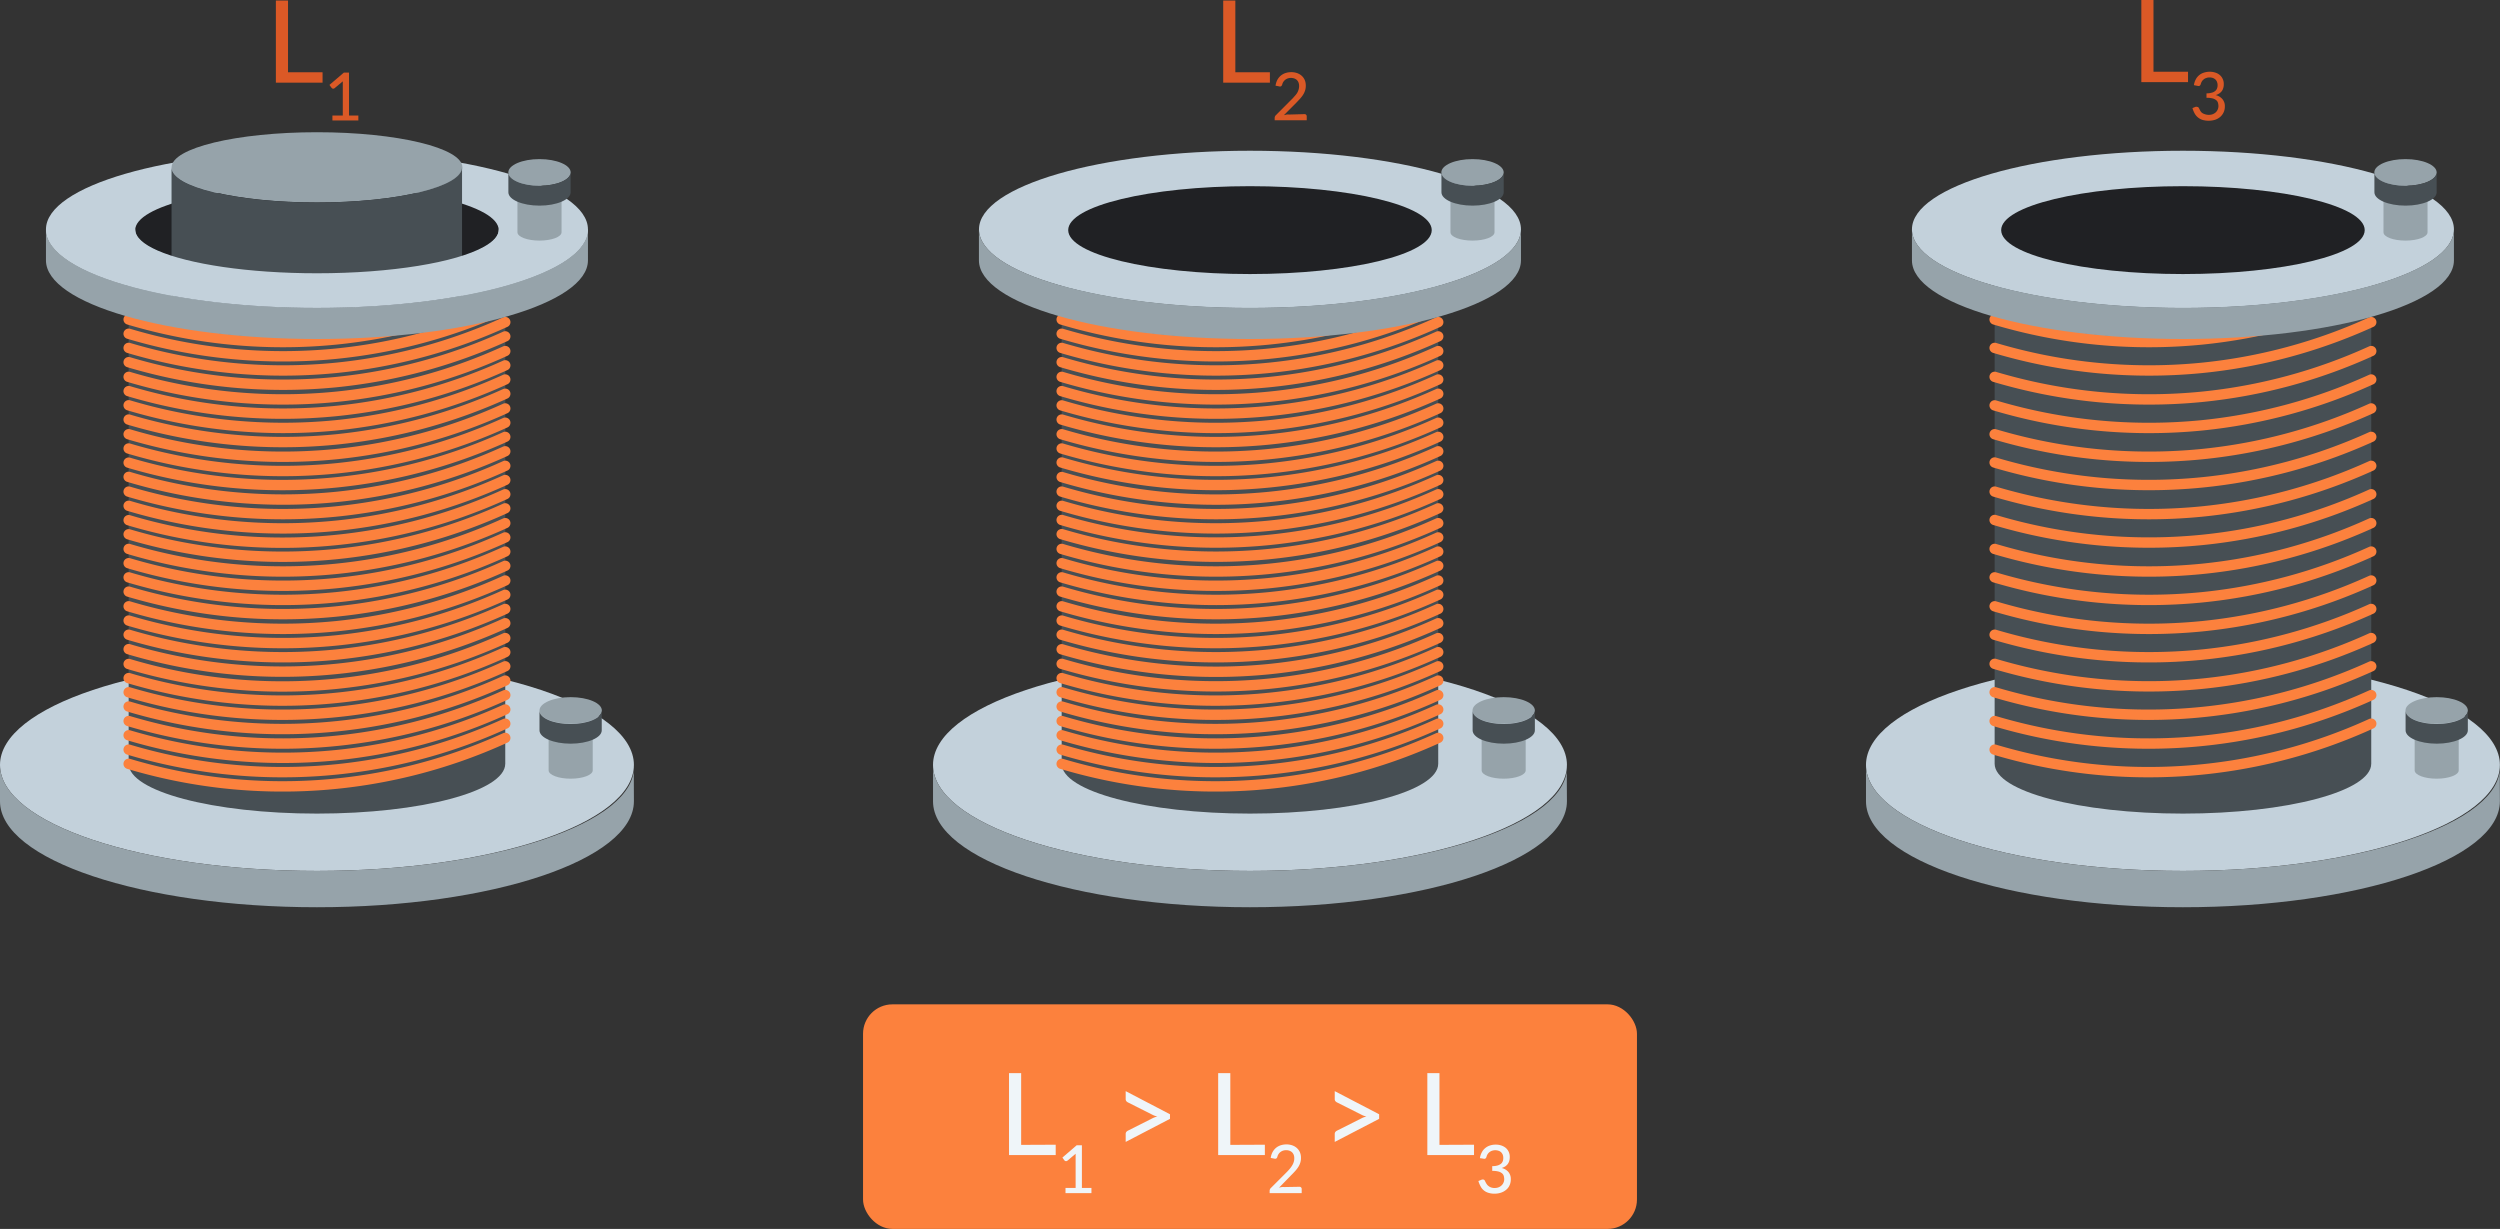 <?xml version="1.0" encoding="UTF-8"?>
<svg xmlns="http://www.w3.org/2000/svg" viewBox="0 0 481.93 236.9">
  <rect x="0" y="0" width="481.93" height="236.9" fill="#333333" stroke="none"/>
  <defs>
    <style>.cls-1{fill:#c3d1db;}.cls-2{fill:#474f54;}.cls-3{fill:none;stroke:#fc813d;stroke-linecap:round;stroke-miterlimit:10;stroke-width:2px;}.cls-4{fill:#96a3aa;}.cls-5{fill:#202124;}.cls-6{fill:#db5926;}.cls-7{fill:#fc813d;}.cls-8{fill:#eff5f9;}</style>
  </defs>
  <g id="Слой_2" data-name="Слой 2">
    <g id="Слой_1-2" data-name="Слой 1">
      <ellipse class="cls-1" cx="240.96" cy="147.46" rx="61.1" ry="20.43"></ellipse>
      <path class="cls-2" d="M277.25,147.22c0,5.31-16.25,9.62-36.29,9.62s-36.3-4.31-36.3-9.62V52.83h72.59Z"></path>
      <path class="cls-3" d="M277.25,142.25a103.35,103.35,0,0,1-72.59,5"></path>
      <path class="cls-3" d="M277.25,139.51a103.42,103.42,0,0,1-72.59,5"></path>
      <path class="cls-3" d="M277.25,136.77a103.34,103.34,0,0,1-32.69,8.82,103.92,103.92,0,0,1-39.9-3.85"></path>
      <path class="cls-3" d="M277.25,134a103.42,103.42,0,0,1-72.59,5"></path>
      <path class="cls-3" d="M277.25,131.2a103.42,103.42,0,0,1-72.59,5"></path>
      <path class="cls-3" d="M277.25,128.45a103.49,103.49,0,0,1-72.59,5"></path>
      <path class="cls-3" d="M277.25,125.72a103.42,103.42,0,0,1-72.59,5"></path>
      <path class="cls-3" d="M277.25,123a103.64,103.64,0,0,1-32.69,8.81,104,104,0,0,1-39.9-3.84"></path>
      <path class="cls-3" d="M277.25,120.14A103.64,103.64,0,0,1,244.56,129a104,104,0,0,1-39.9-3.84"></path>
      <path class="cls-3" d="M277.25,117.39a103.64,103.64,0,0,1-32.69,8.81,104,104,0,0,1-39.9-3.84"></path>
      <path class="cls-3" d="M277.25,114.66a103.64,103.64,0,0,1-32.69,8.81,104,104,0,0,1-39.9-3.84"></path>
      <path class="cls-3" d="M277.25,111.91a103.61,103.61,0,0,1-32.69,8.82,103.92,103.92,0,0,1-39.9-3.85"></path>
      <path class="cls-3" d="M277.25,109.08a103.64,103.64,0,0,1-32.69,8.81,104,104,0,0,1-39.9-3.84"></path>
      <path class="cls-3" d="M277.25,106.33a103.34,103.34,0,0,1-32.69,8.82,103.92,103.92,0,0,1-39.9-3.85"></path>
      <path class="cls-3" d="M277.25,103.6a103.61,103.61,0,0,1-32.69,8.82,103.92,103.92,0,0,1-39.9-3.85"></path>
      <path class="cls-3" d="M277.25,100.85a103.34,103.34,0,0,1-32.69,8.82,103.73,103.73,0,0,1-39.9-3.85"></path>
      <path class="cls-3" d="M277.25,98a103.34,103.34,0,0,1-32.69,8.82,103.92,103.92,0,0,1-39.9-3.85"></path>
      <path class="cls-3" d="M277.25,95.28a103.64,103.64,0,0,1-32.69,8.81,103.73,103.73,0,0,1-39.9-3.85"></path>
      <path class="cls-3" d="M277.25,92.54a103.34,103.34,0,0,1-32.69,8.82,103.73,103.73,0,0,1-39.9-3.85"></path>
      <path class="cls-3" d="M277.25,89.8a103.64,103.64,0,0,1-32.69,8.81,104,104,0,0,1-39.9-3.84"></path>
      <path class="cls-3" d="M277.25,87a103.64,103.64,0,0,1-32.69,8.81,103.73,103.73,0,0,1-39.9-3.85"></path>
      <path class="cls-3" d="M277.25,84.22A103.64,103.64,0,0,1,244.56,93a104,104,0,0,1-39.9-3.84"></path>
      <path class="cls-3" d="M277.25,81.49a103.64,103.64,0,0,1-32.69,8.81,104,104,0,0,1-39.9-3.84"></path>
      <path class="cls-3" d="M277.25,78.74a103.64,103.64,0,0,1-32.69,8.81,104,104,0,0,1-39.9-3.84"></path>
      <path class="cls-3" d="M277.25,75.91a103.64,103.64,0,0,1-32.69,8.81,104,104,0,0,1-39.9-3.84"></path>
      <path class="cls-3" d="M277.25,73.16A103.61,103.61,0,0,1,244.56,82a103.92,103.92,0,0,1-39.9-3.85"></path>
      <path class="cls-3" d="M277.25,70.43a103.64,103.64,0,0,1-32.69,8.81,104,104,0,0,1-39.9-3.84"></path>
      <path class="cls-3" d="M277.25,67.68a103.34,103.34,0,0,1-32.69,8.82,103.92,103.92,0,0,1-39.9-3.85"></path>
      <path class="cls-3" d="M277.25,64.85a103.61,103.61,0,0,1-32.69,8.82,103.92,103.92,0,0,1-39.9-3.85"></path>
      <path class="cls-3" d="M277.25,62.1a103.34,103.34,0,0,1-32.69,8.82,103.92,103.92,0,0,1-39.9-3.85"></path>
      <path class="cls-3" d="M277.25,59.37a103.34,103.34,0,0,1-32.69,8.82,103.92,103.92,0,0,1-39.9-3.85"></path>
      <path class="cls-3" d="M277.25,56.63a103.64,103.64,0,0,1-32.69,8.81,103.73,103.73,0,0,1-39.9-3.85"></path>
      <path class="cls-4" d="M302.06,154.46c0,11.28-27.36,20.43-61.1,20.43s-61.1-9.15-61.1-20.43v-7c0,11.29,27.35,20.43,61.1,20.43s61.83-9.17,61.1-20.43C302,146.8,302.06,154.46,302.06,154.46Z"></path>
      <ellipse class="cls-1" cx="240.96" cy="44.22" rx="52.24" ry="15.16"></ellipse>
      <ellipse class="cls-5" cx="240.96" cy="44.36" rx="35.04" ry="8.47"></ellipse>
      <path class="cls-4" d="M293.2,50.19c0,8.37-23.39,15.16-52.24,15.16s-52.25-6.79-52.25-15.16v-6c0,8.37,23.39,15.15,52.25,15.15s52.24-6.78,52.24-15.15Z"></path>
      <path class="cls-4" d="M279.61,44.78c0,.89,1.9,1.6,4.25,1.6s4.24-.71,4.24-1.6V37.57h-8.49Z"></path>
      <ellipse class="cls-4" cx="283.86" cy="33.24" rx="6.01" ry="2.57"></ellipse>
      <path class="cls-2" d="M289.87,37.07c0,1.42-2.69,2.57-6,2.57s-6-1.15-6-2.57V33.24c0,1.42,2.69,2.57,6,2.57s6-1.15,6-2.57Z"></path>
      <path class="cls-4" d="M285.62,148.51c0,.88,1.9,1.6,4.25,1.6s4.24-.72,4.24-1.6V141.3h-8.49Z"></path>
      <ellipse class="cls-4" cx="289.87" cy="136.96" rx="6.01" ry="2.57"></ellipse>
      <path class="cls-2" d="M295.88,140.79c0,1.42-2.69,2.57-6,2.57s-6-1.15-6-2.57V137c0,1.42,2.69,2.57,6,2.57s6-1.15,6-2.57Z"></path>
      <ellipse class="cls-1" cx="61.1" cy="147.46" rx="61.1" ry="20.43"></ellipse>
      <path class="cls-2" d="M97.4,147.22c0,5.31-16.25,9.62-36.3,9.62s-36.3-4.31-36.3-9.62V52.83H97.4Z"></path>
      <path class="cls-3" d="M97.4,142.25a103.37,103.37,0,0,1-72.6,5"></path>
      <path class="cls-3" d="M97.4,139.51a103.45,103.45,0,0,1-72.6,5"></path>
      <path class="cls-3" d="M97.4,136.77a103.5,103.5,0,0,1-32.69,8.82,104,104,0,0,1-39.91-3.85"></path>
      <path class="cls-3" d="M97.4,134a103.45,103.45,0,0,1-72.6,5"></path>
      <path class="cls-3" d="M97.4,131.2a103.45,103.45,0,0,1-72.6,5"></path>
      <path class="cls-3" d="M97.4,128.45a103.51,103.51,0,0,1-72.6,5"></path>
      <path class="cls-3" d="M97.4,125.72a103.45,103.45,0,0,1-72.6,5"></path>
      <path class="cls-3" d="M97.4,123a103.51,103.51,0,0,1-72.6,5"></path>
      <path class="cls-3" d="M97.4,120.14a103.51,103.51,0,0,1-72.6,5"></path>
      <path class="cls-3" d="M97.4,117.39a103.8,103.8,0,0,1-32.69,8.81,104,104,0,0,1-39.91-3.84"></path>
      <path class="cls-3" d="M97.4,114.66a103.8,103.8,0,0,1-32.69,8.81,104,104,0,0,1-39.91-3.84"></path>
      <path class="cls-3" d="M97.4,111.91a103.77,103.77,0,0,1-32.69,8.82,104,104,0,0,1-39.91-3.85"></path>
      <path class="cls-3" d="M97.4,109.08a103.8,103.8,0,0,1-32.69,8.81,104,104,0,0,1-39.91-3.84"></path>
      <path class="cls-3" d="M97.4,106.33a103.5,103.5,0,0,1-32.69,8.82A104,104,0,0,1,24.8,111.3"></path>
      <path class="cls-3" d="M97.4,103.6a103.77,103.77,0,0,1-32.69,8.82,104,104,0,0,1-39.91-3.85"></path>
      <path class="cls-3" d="M97.4,100.85a103.5,103.5,0,0,1-32.69,8.82,103.78,103.78,0,0,1-39.91-3.85"></path>
      <path class="cls-3" d="M97.4,98a103.5,103.5,0,0,1-32.69,8.82A104,104,0,0,1,24.8,103"></path>
      <path class="cls-3" d="M97.4,95.28a103.45,103.45,0,0,1-72.6,5"></path>
      <path class="cls-3" d="M97.4,92.54a103.5,103.5,0,0,1-32.69,8.82A103.78,103.78,0,0,1,24.8,97.51"></path>
      <path class="cls-3" d="M97.4,89.8a103.8,103.8,0,0,1-32.69,8.81A104,104,0,0,1,24.8,94.77"></path>
      <path class="cls-3" d="M97.4,87a103.8,103.8,0,0,1-32.69,8.81A103.78,103.78,0,0,1,24.8,91.93"></path>
      <path class="cls-3" d="M97.4,84.22A103.8,103.8,0,0,1,64.71,93,104,104,0,0,1,24.8,89.19"></path>
      <path class="cls-3" d="M97.4,81.49A103.8,103.8,0,0,1,64.71,90.3,104,104,0,0,1,24.8,86.46"></path>
      <path class="cls-3" d="M97.4,78.74a103.8,103.8,0,0,1-32.69,8.81A104,104,0,0,1,24.8,83.71"></path>
      <path class="cls-3" d="M97.4,75.91a103.8,103.8,0,0,1-32.69,8.81A104,104,0,0,1,24.8,80.88"></path>
      <path class="cls-3" d="M97.4,73.16A103.77,103.77,0,0,1,64.71,82,104,104,0,0,1,24.8,78.13"></path>
      <path class="cls-3" d="M97.4,70.43a103.8,103.8,0,0,1-32.69,8.81A104,104,0,0,1,24.8,75.4"></path>
      <path class="cls-3" d="M97.4,67.68A103.5,103.5,0,0,1,64.71,76.5,104,104,0,0,1,24.8,72.65"></path>
      <path class="cls-3" d="M97.4,64.85a103.77,103.77,0,0,1-32.69,8.82A104,104,0,0,1,24.8,69.82"></path>
      <path class="cls-3" d="M97.4,62.1a103.5,103.5,0,0,1-32.69,8.82A104,104,0,0,1,24.8,67.07"></path>
      <path class="cls-3" d="M97.4,59.37a103.5,103.5,0,0,1-32.69,8.82A104,104,0,0,1,24.8,64.34"></path>
      <path class="cls-3" d="M97.4,56.63a103.8,103.8,0,0,1-32.69,8.81A103.78,103.78,0,0,1,24.8,61.59"></path>
      <path class="cls-4" d="M122.2,154.46c0,11.28-27.35,20.43-61.1,20.43S0,165.74,0,154.46v-7c0,11.29,27.36,20.43,61.1,20.43s61.84-9.17,61.1-20.43C122.16,146.8,122.2,154.46,122.2,154.46Z"></path>
      <ellipse class="cls-1" cx="61.1" cy="44.22" rx="52.24" ry="15.16"></ellipse>
      <ellipse class="cls-5" cx="61.1" cy="44.36" rx="35.04" ry="8.47"></ellipse>
      <ellipse class="cls-4" cx="61.11" cy="32.26" rx="28.03" ry="6.77"></ellipse>
      <path class="cls-2" d="M33.07,56.47c0,3.74,12.55,6.77,28,6.77s28-3,28-6.77V32.26c0,3.74-12.55,6.78-28,6.78s-28-3-28-6.78Z"></path>
      <path class="cls-4" d="M113.34,50.19c0,8.37-23.39,15.16-52.24,15.16S8.86,58.56,8.86,50.19v-6c0,8.37,23.39,15.15,52.24,15.15s52.24-6.78,52.24-15.15Z"></path>
      <path class="cls-1" d="M96.15,44.22c0,1.19-1,2.33-2.88,3.36-5.39,3-17.76,5.1-32.16,5.1-13.24,0-24.76-1.77-30.72-4.38-2.76-1.21-4.32-2.6-4.32-4.08H8.87c0,4.41,6.48,8.37,16.84,11.14,9.31,2.49,21.74,4,35.4,4,28.85,0,52.24-6.78,52.24-15.15Z"></path>
      <path class="cls-4" d="M99.75,44.78c0,.89,1.91,1.6,4.25,1.6s4.25-.71,4.25-1.6V37.57h-8.5Z"></path>
      <ellipse class="cls-4" cx="104" cy="33.24" rx="6.01" ry="2.57"></ellipse>
      <path class="cls-2" d="M110,37.07c0,1.42-2.69,2.57-6,2.57s-6-1.15-6-2.57V33.24c0,1.42,2.69,2.57,6,2.57s6-1.15,6-2.57Z"></path>
      <path class="cls-4" d="M105.76,148.51c0,.88,1.91,1.6,4.25,1.6s4.25-.72,4.25-1.6V141.3h-8.5Z"></path>
      <ellipse class="cls-4" cx="110.01" cy="136.96" rx="6.01" ry="2.57"></ellipse>
      <path class="cls-2" d="M116,140.79c0,1.42-2.69,2.57-6,2.57s-6-1.15-6-2.57V137c0,1.42,2.69,2.57,6,2.57s6-1.15,6-2.57Z"></path>
      <ellipse class="cls-1" cx="420.81" cy="147.46" rx="61.1" ry="20.43"></ellipse>
      <path class="cls-2" d="M457.11,147.22c0,5.31-16.25,9.62-36.3,9.62s-36.3-4.31-36.3-9.62V52.83h72.6Z"></path>
      <path class="cls-3" d="M457.11,139.51a103.45,103.45,0,0,1-72.6,5"></path>
      <path class="cls-3" d="M457.11,134a103.45,103.45,0,0,1-72.6,5"></path>
      <path class="cls-3" d="M457.11,128.45a103.51,103.51,0,0,1-72.6,5"></path>
      <path class="cls-3" d="M457.11,123a103.72,103.72,0,0,1-32.69,8.81,104,104,0,0,1-39.91-3.84"></path>
      <path class="cls-3" d="M457.11,117.39a103.72,103.72,0,0,1-32.69,8.81,104,104,0,0,1-39.91-3.84"></path>
      <path class="cls-3" d="M457.11,111.91a103.69,103.69,0,0,1-32.69,8.82,104,104,0,0,1-39.91-3.85"></path>
      <path class="cls-3" d="M457.11,106.33a103.42,103.42,0,0,1-32.69,8.82,104,104,0,0,1-39.91-3.85"></path>
      <path class="cls-3" d="M457.11,100.85a103.42,103.42,0,0,1-32.69,8.82,103.78,103.78,0,0,1-39.91-3.85"></path>
      <path class="cls-3" d="M457.11,95.28a103.72,103.72,0,0,1-32.69,8.81,103.78,103.78,0,0,1-39.91-3.85"></path>
      <path class="cls-3" d="M457.11,89.8a103.72,103.72,0,0,1-32.69,8.81,104,104,0,0,1-39.91-3.84"></path>
      <path class="cls-3" d="M457.11,84.22A103.72,103.72,0,0,1,424.42,93a104,104,0,0,1-39.91-3.84"></path>
      <path class="cls-3" d="M457.11,78.74a103.72,103.72,0,0,1-32.69,8.81,104,104,0,0,1-39.91-3.84"></path>
      <path class="cls-3" d="M457.11,73.16A103.69,103.69,0,0,1,424.42,82a104,104,0,0,1-39.91-3.85"></path>
      <path class="cls-3" d="M457.11,67.68a103.42,103.42,0,0,1-32.69,8.82,104,104,0,0,1-39.91-3.85"></path>
      <path class="cls-3" d="M457.11,62.1a103.42,103.42,0,0,1-32.69,8.82,104,104,0,0,1-39.91-3.85"></path>
      <path class="cls-3" d="M457.11,56.63a103.72,103.72,0,0,1-32.69,8.81,103.78,103.78,0,0,1-39.91-3.85"></path>
      <path class="cls-4" d="M481.91,154.46c0,11.28-27.35,20.43-61.1,20.43s-61.1-9.15-61.1-20.43v-7c0,11.29,27.36,20.43,61.1,20.43s61.84-9.17,61.1-20.43C481.87,146.8,481.91,154.46,481.91,154.46Z"></path>
      <ellipse class="cls-1" cx="420.81" cy="44.22" rx="52.24" ry="15.16"></ellipse>
      <ellipse class="cls-5" cx="420.81" cy="44.36" rx="35.04" ry="8.47"></ellipse>
      <path class="cls-4" d="M473.05,50.19c0,8.37-23.39,15.16-52.24,15.16s-52.24-6.79-52.24-15.16v-6c0,8.37,23.39,15.15,52.24,15.15s52.24-6.78,52.24-15.15Z"></path>
      <path class="cls-4" d="M459.47,44.78c0,.89,1.9,1.6,4.24,1.6s4.25-.71,4.25-1.6V37.57h-8.49Z"></path>
      <ellipse class="cls-4" cx="463.71" cy="33.24" rx="6.01" ry="2.57"></ellipse>
      <path class="cls-2" d="M469.72,37.07c0,1.42-2.69,2.57-6,2.57s-6-1.15-6-2.57V33.24c0,1.42,2.69,2.57,6,2.57s6-1.15,6-2.57Z"></path>
      <path class="cls-4" d="M465.48,148.51c0,.88,1.9,1.6,4.24,1.6s4.25-.72,4.25-1.6V141.3h-8.49Z"></path>
      <ellipse class="cls-4" cx="469.72" cy="136.96" rx="6.01" ry="2.57"></ellipse>
      <path class="cls-2" d="M475.73,140.79c0,1.42-2.69,2.57-6,2.57s-6-1.15-6-2.57V137c0,1.42,2.69,2.57,6,2.57s6-1.15,6-2.57Z"></path>
      <path class="cls-6" d="M62.18,13.93v2h-9V.1h2.34V13.93Z"></path>
      <path class="cls-6" d="M69.08,22.27v.95h-5v-.95h2v-6c0-.19,0-.39,0-.59L64.5,17a.76.76,0,0,1-.18.09.49.49,0,0,1-.17,0A.34.34,0,0,1,64,17l-.1-.09-.39-.54L66.28,14h1v8.27Z"></path>
      <path class="cls-6" d="M244.8,13.93v2h-9V.1h2.34V13.93Z"></path>
      <path class="cls-6" d="M251.46,22a.41.41,0,0,1,.32.12.41.41,0,0,1,.12.31v.75h-6.18v-.43a.71.71,0,0,1,.05-.27.69.69,0,0,1,.17-.26l2.91-2.92a8.38,8.38,0,0,0,.66-.7A4.22,4.22,0,0,0,250,18a2.69,2.69,0,0,0,.32-.69,2.25,2.25,0,0,0,.11-.74,1.79,1.79,0,0,0-.12-.68,1.37,1.37,0,0,0-.33-.48,1.32,1.32,0,0,0-.5-.29,2.06,2.06,0,0,0-.62-.1,2,2,0,0,0-.62.1,1.68,1.68,0,0,0-.86.68,1.62,1.62,0,0,0-.21.51.62.62,0,0,1-.23.33.55.55,0,0,1-.4,0l-.65-.12a3.56,3.56,0,0,1,.35-1.13,2.93,2.93,0,0,1,.66-.81,2.79,2.79,0,0,1,.91-.5,3.7,3.7,0,0,1,1.12-.17,3.31,3.31,0,0,1,1.11.18,2.64,2.64,0,0,1,.88.51,2.42,2.42,0,0,1,.59.81,2.67,2.67,0,0,1,.21,1.08,2.91,2.91,0,0,1-.15,1,3.63,3.63,0,0,1-.41.84,6.24,6.24,0,0,1-.61.77c-.23.25-.47.51-.72.76L247.5,22.2l.54-.12a3.2,3.2,0,0,1,.52,0Z"></path>
      <path class="cls-6" d="M421.79,13.83v2h-9V0h2.34V13.83Z"></path>
      <path class="cls-6" d="M422.93,16.42a3.26,3.26,0,0,1,.36-1.13A2.63,2.63,0,0,1,424.86,14a3.7,3.7,0,0,1,1.12-.17,3.46,3.46,0,0,1,1.09.17,2.4,2.4,0,0,1,.86.48,2.15,2.15,0,0,1,.55.75,2.17,2.17,0,0,1,.2,1,2.3,2.3,0,0,1-.11.78,1.71,1.71,0,0,1-.31.6,1.85,1.85,0,0,1-.49.43,2.57,2.57,0,0,1-.65.29,2.48,2.48,0,0,1,1.32.8,2.08,2.08,0,0,1,.45,1.38,2.61,2.61,0,0,1-.25,1.17,2.58,2.58,0,0,1-.66.87,3.08,3.08,0,0,1-1,.55,4.33,4.33,0,0,1-2.44,0,2.65,2.65,0,0,1-1.49-1.26,5.44,5.44,0,0,1-.41-1l.55-.23a.74.74,0,0,1,.41,0,.4.4,0,0,1,.29.23l.22.43a1.57,1.57,0,0,0,.34.45A1.68,1.68,0,0,0,425,22a2.08,2.08,0,0,0,.8.14,2,2,0,0,0,.81-.15,1.85,1.85,0,0,0,.58-.39,1.6,1.6,0,0,0,.34-.53,1.56,1.56,0,0,0,.12-.59,2.29,2.29,0,0,0-.09-.66,1,1,0,0,0-.34-.51,1.76,1.76,0,0,0-.7-.34,4.67,4.67,0,0,0-1.17-.12V18a3.9,3.9,0,0,0,1-.13,1.57,1.57,0,0,0,.66-.32,1.06,1.06,0,0,0,.36-.48,1.61,1.61,0,0,0,.12-.63,1.69,1.69,0,0,0-.12-.66,1.23,1.23,0,0,0-.32-.47,1.46,1.46,0,0,0-.5-.29,2,2,0,0,0-.62-.09,1.74,1.74,0,0,0-.61.1,1.42,1.42,0,0,0-.5.27,1.45,1.45,0,0,0-.37.41,1.89,1.89,0,0,0-.21.51.61.61,0,0,1-.23.33.59.59,0,0,1-.39,0Z"></path>
      <rect class="cls-7" x="166.37" y="193.61" width="149.19" height="43.29" rx="5.67"></rect>
      <path class="cls-8" d="M203.51,220.67v2h-9v-15.8h2.34v13.83Z"></path>
      <path class="cls-8" d="M210.4,229v1h-5v-1h1.95v-6c0-.19,0-.39,0-.59l-1.57,1.33-.18.09h-.17a.34.34,0,0,1-.14-.05l-.1-.09-.39-.54,2.76-2.38h1V229Z"></path>
      <path class="cls-8" d="M225.54,214.8v.88L217,220.13v-1.54a.67.67,0,0,1,.09-.34.9.9,0,0,1,.32-.28l4.7-2.37a3.79,3.79,0,0,1,1-.36,4.16,4.16,0,0,1-1-.37l-4.7-2.37a.82.82,0,0,1-.32-.28.64.64,0,0,1-.09-.34v-1.54Z"></path>
      <path class="cls-8" d="M243.83,220.67v2h-9v-15.8h2.34v13.83Z"></path>
      <path class="cls-8" d="M250.49,228.78a.41.41,0,0,1,.32.12.41.41,0,0,1,.12.31V230h-6.18v-.43a.72.72,0,0,1,.05-.28A.69.69,0,0,1,245,229l2.91-2.91c.25-.25.47-.48.66-.71a4.22,4.22,0,0,0,.5-.68,2.69,2.69,0,0,0,.32-.69,2.25,2.25,0,0,0,.11-.74,1.79,1.79,0,0,0-.12-.68,1.37,1.37,0,0,0-.33-.48,1.46,1.46,0,0,0-.5-.29,2.06,2.06,0,0,0-.62-.1,2,2,0,0,0-.62.1,1.67,1.67,0,0,0-.49.27,1.6,1.6,0,0,0-.37.41,1.62,1.62,0,0,0-.21.51.58.58,0,0,1-.23.33.55.55,0,0,1-.4,0l-.65-.12a3.2,3.2,0,0,1,.35-1.12,2.84,2.84,0,0,1,.66-.82,2.79,2.79,0,0,1,.91-.5,3.7,3.7,0,0,1,1.12-.17,3.31,3.31,0,0,1,1.11.18,2.64,2.64,0,0,1,.88.51,2.42,2.42,0,0,1,.59.81,2.67,2.67,0,0,1,.21,1.08,2.91,2.91,0,0,1-.15,1,3.63,3.63,0,0,1-.41.84,6.24,6.24,0,0,1-.61.77c-.23.25-.47.51-.73.76l-2.33,2.39a5.23,5.23,0,0,1,.54-.12,3.2,3.2,0,0,1,.52,0Z"></path>
      <path class="cls-8" d="M265.86,214.8v.88l-8.56,4.45v-1.54a.67.67,0,0,1,.09-.34,1,1,0,0,1,.32-.28l4.71-2.37a3.6,3.6,0,0,1,1-.36,3.94,3.94,0,0,1-1-.37l-4.71-2.37a.9.9,0,0,1-.32-.28.64.64,0,0,1-.09-.34v-1.54Z"></path>
      <path class="cls-8" d="M284.15,220.67v2h-9v-15.8h2.34v13.83Z"></path>
      <path class="cls-8" d="M285.29,223.26a3.21,3.21,0,0,1,.36-1.12,2.54,2.54,0,0,1,.66-.82,2.69,2.69,0,0,1,.91-.5,3.59,3.59,0,0,1,1.11-.17,3.48,3.48,0,0,1,1.1.17,2.86,2.86,0,0,1,.86.48,2.28,2.28,0,0,1,.55.75,2.32,2.32,0,0,1,.2,1,2.69,2.69,0,0,1-.11.79,2,2,0,0,1-.31.59,2.06,2.06,0,0,1-.49.44,3.54,3.54,0,0,1-.65.29,2.41,2.41,0,0,1,1.32.79,2.11,2.11,0,0,1,.44,1.39,2.7,2.7,0,0,1-.24,1.16,2.31,2.31,0,0,1-.67.87,3,3,0,0,1-1,.55,3.92,3.92,0,0,1-1.2.19,3.82,3.82,0,0,1-1.24-.18,2.47,2.47,0,0,1-1.49-1.26,5.34,5.34,0,0,1-.41-1l.55-.23a.74.74,0,0,1,.41-.06.4.4,0,0,1,.29.23c.06.13.13.27.22.43a2,2,0,0,0,.33.46,1.9,1.9,0,0,0,.53.36,1.87,1.87,0,0,0,.8.15,2,2,0,0,0,.81-.15,1.72,1.72,0,0,0,.58-.4,1.5,1.5,0,0,0,.34-.53,1.54,1.54,0,0,0,.12-.58,2.29,2.29,0,0,0-.09-.66,1,1,0,0,0-.35-.52,1.76,1.76,0,0,0-.7-.34,4.67,4.67,0,0,0-1.17-.12v-.91a3.55,3.55,0,0,0,1-.12,2,2,0,0,0,.66-.32,1.14,1.14,0,0,0,.36-.49,1.61,1.61,0,0,0,.11-.63,1.69,1.69,0,0,0-.11-.66,1.45,1.45,0,0,0-.32-.47,1.3,1.3,0,0,0-.5-.28,2.06,2.06,0,0,0-.62-.1,2,2,0,0,0-.61.1,1.65,1.65,0,0,0-.87.68,1.62,1.62,0,0,0-.21.51.58.58,0,0,1-.23.33.53.53,0,0,1-.39,0Z"></path>
    </g>
  </g>
</svg>
